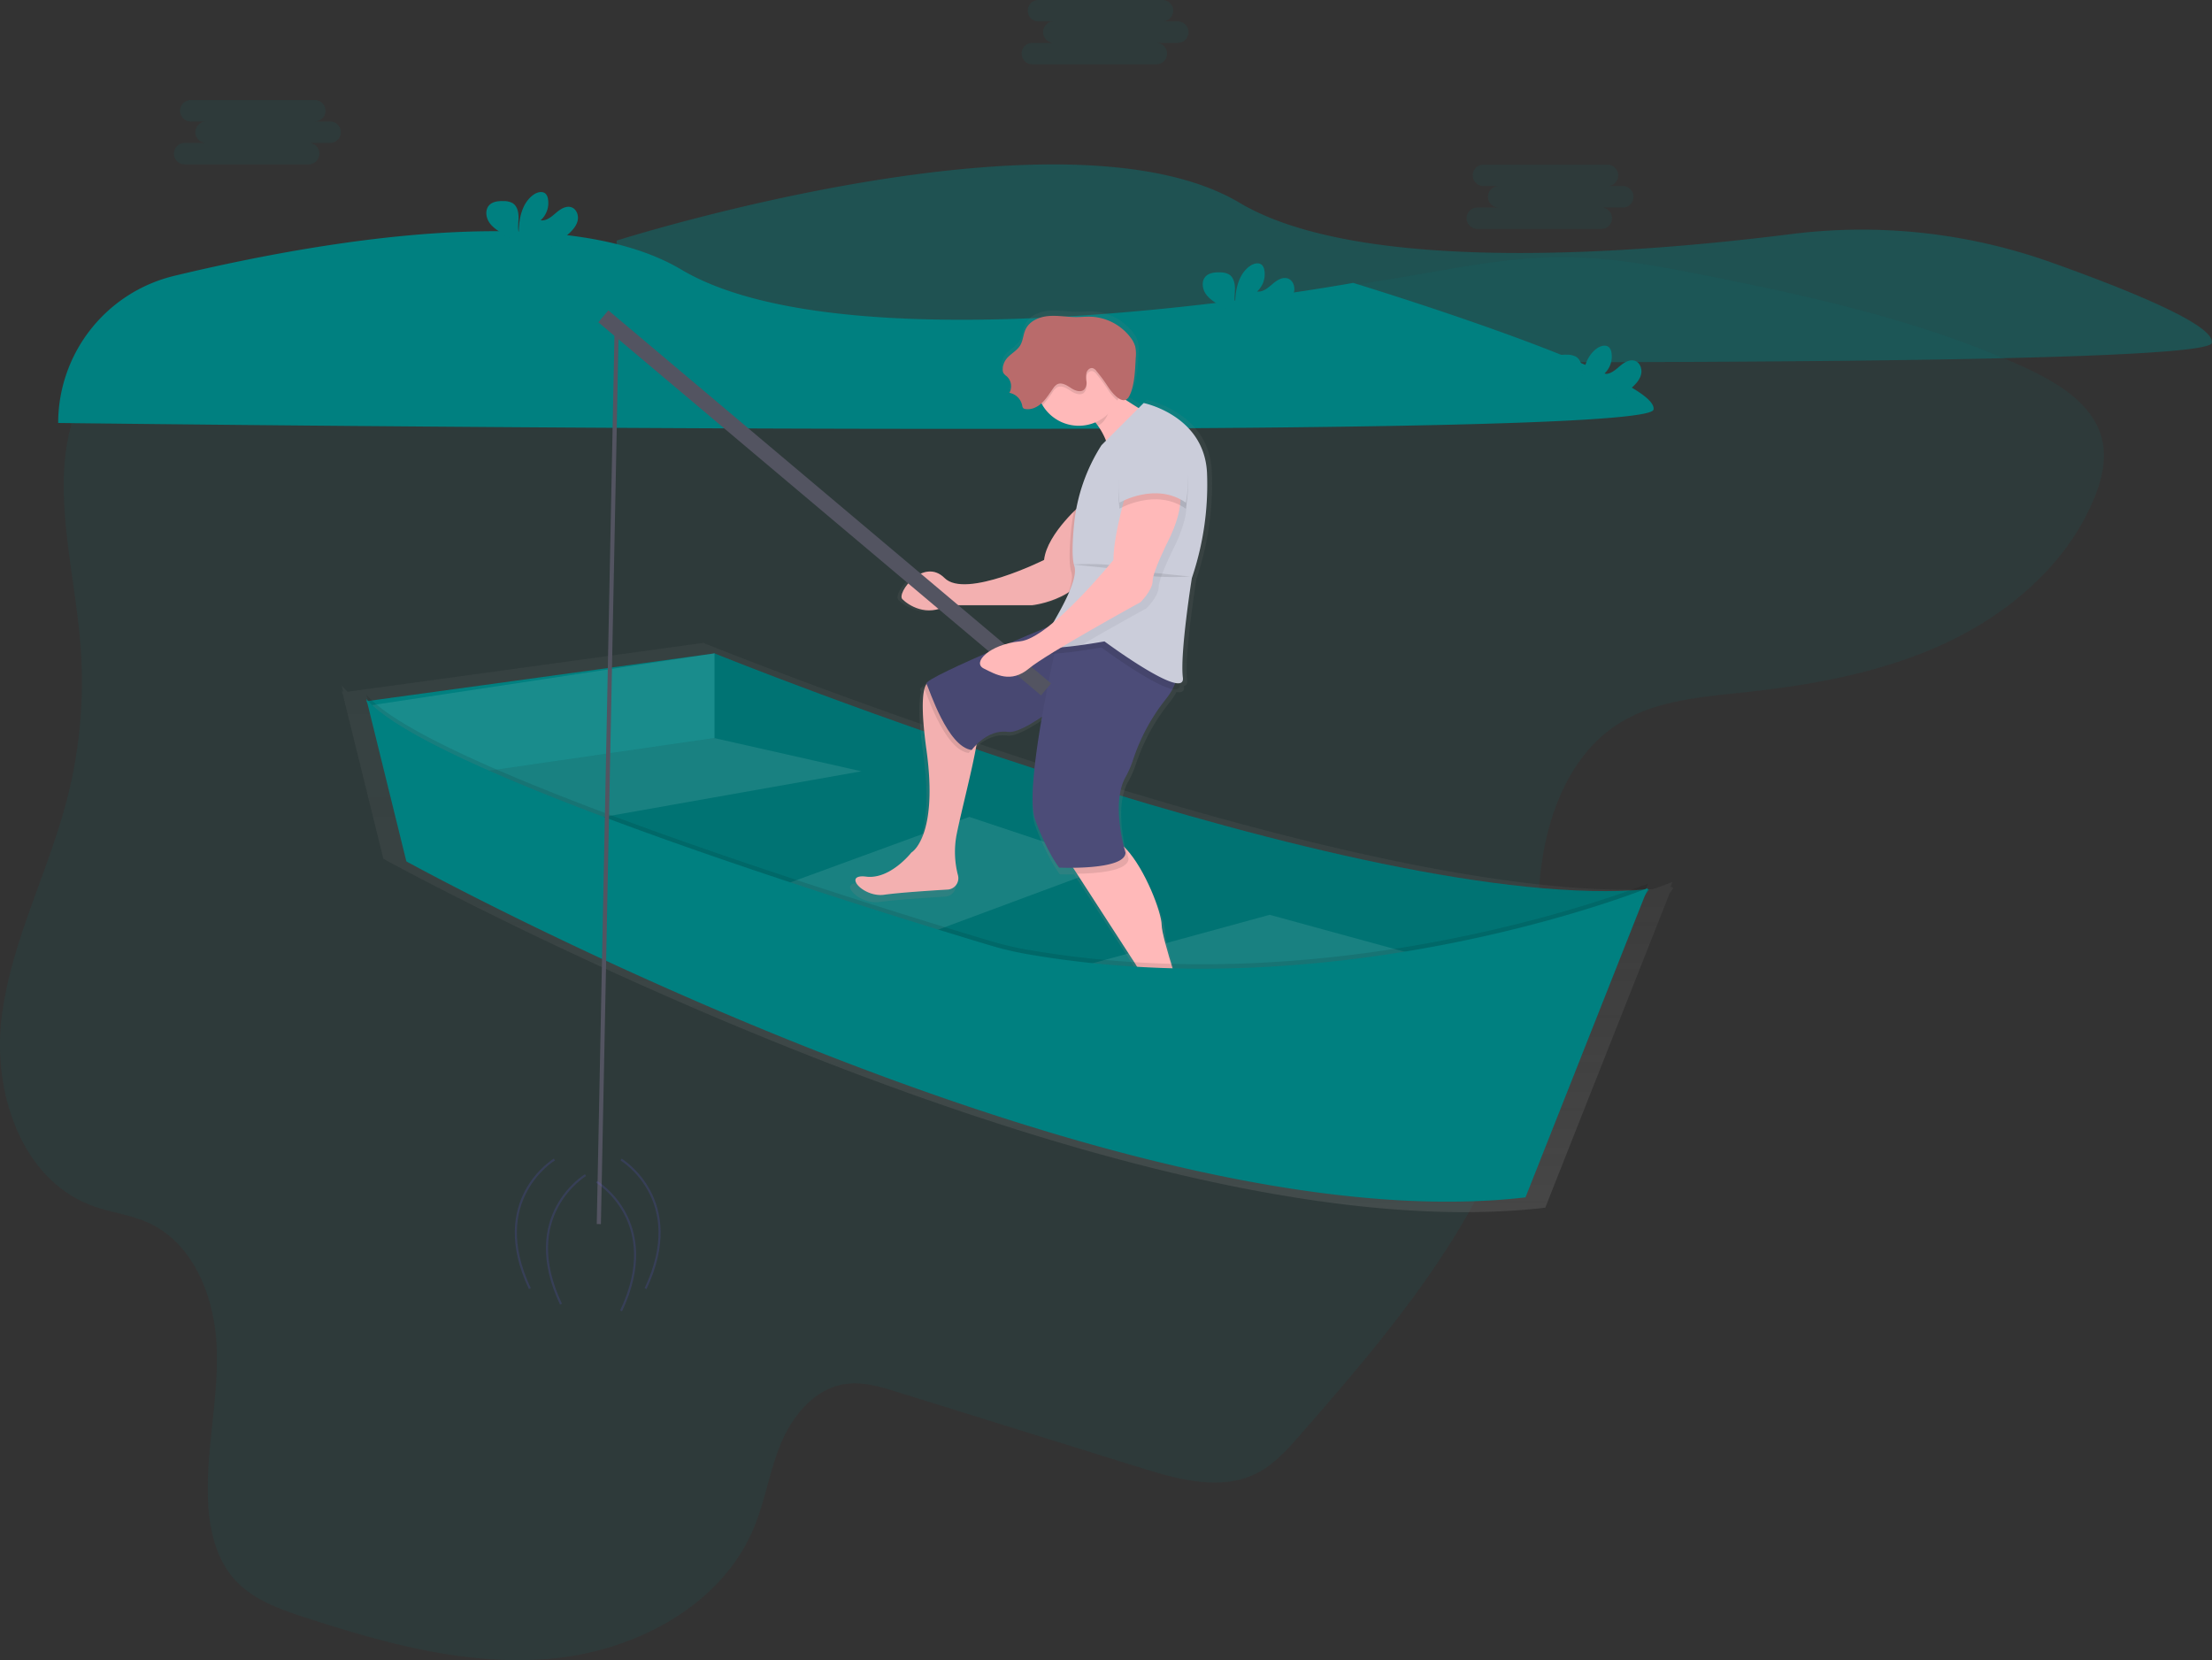 <svg xmlns="http://www.w3.org/2000/svg" xmlns:xlink="http://www.w3.org/1999/xlink" width="1064.62" height="798.95" viewBox="0 0 1064.62 798.95" role="img" artist="Katerina Limpitsouni" source="https://undraw.co/"><rect x="0" y="0" width="1064.62" height="798.95" fill="#333333" stroke="none"/><defs><linearGradient id="9ef7ef10-53c7-4b47-a18d-df8c769a82a9-1032" x1="552.67" y1="633.88" x2="552.67" y2="359.93" gradientUnits="userSpaceOnUse"><stop offset="0" stop-color="gray" stop-opacity="0.25"/><stop offset="0.54" stop-color="gray" stop-opacity="0.12"/><stop offset="1" stop-color="gray" stop-opacity="0.1"/></linearGradient><linearGradient id="f123eb9f-f47a-40a3-adfc-57afba59094e-1033" x1="567.66" y1="564.9" x2="567.66" y2="200" xlink:href="#9ef7ef10-53c7-4b47-a18d-df8c769a82a9-1032"/></defs><title>fishing</title><path d="M109.78,236.54c-21.29,36.26-6.93,81.52-3.44,123.28a226.69,226.69,0,0,1-6.57,76C90.59,471,73,504,68.5,540s9.4,78.42,43.93,90.94c8.57,3.11,17.84,4.16,26.18,7.84,22.62,10,32.65,36.76,33.42,61.18s-5.31,48.71-4.21,73.12c.62,13.74,3.89,28.09,13.34,38.2,8.69,9.29,21.33,13.74,33.5,17.7,38.48,12.53,78.66,23.61,119,19.74s81.23-25.69,96.73-62.6c5.61-13.36,7.69-28,13.33-41.32s16.32-26.11,30.84-28.2c8.48-1.22,17,1.36,25.18,3.9L617,757c18,5.61,38.2,11.09,55.1,2.78,8.69-4.28,15.28-11.71,21.62-19,50.1-57.25,102.3-119.34,111.47-194.41,3.23-26.45.86-53.36,4.45-79.76s14.58-53.75,37.39-68c17.59-11,39.36-12.65,60.08-14.87,33.54-3.6,67.29-9.7,97.71-24.07s57.49-37.82,70.44-68.52c3.83-9.08,6.4-19.13,4.24-28.72-3.86-17.11-21.07-27.59-37.2-35-48.24-22-100.56-33.78-152.67-44.15-23.9-4.76-48-9.27-72.42-9-21.11.22-42,4-62.79,7.59C576.38,212.48,384,231.81,205.31,194.49,167.84,186.66,130.19,201.77,109.78,236.54Z" transform="translate(-67.69 -50.53)" fill="#008080" opacity="0.1"/><path d="M364.47,166.32s215.24-68.53,299.83-18.2c58.18,34.61,189.28,24.66,265.49,15.06a271.53,271.53,0,0,1,125,13.58c38.57,13.74,79.12,30.33,77.42,38.82C1129,231.64,364.47,222,364.47,222Z" transform="translate(-67.69 -50.53)" fill="#008080" opacity="0.4"/><path d="M873.12,477.77l-.8.07.25-.62-1,.41,1-2.63s-3.25,1.31-9.27,3.45C715.49,485.34,406.2,359.93,406.2,359.93L235,383.44a36.06,36.06,0,0,1-2.82-2.95l.76,3.09q-.4-.44-.76-.87l.27,1.08-.27,0,.42.58,19.59,79.46S601.31,656.19,811.42,631.74l59.81-151.16Z" transform="translate(-67.69 -50.53)" fill="url(#9ef7ef10-53c7-4b47-a18d-df8c769a82a9-1032)"/><path d="M411.59,365S723.2,491.32,861.34,478.47L769.25,615.54l-333-103.87L273.45,437.78l76-51.4Z" transform="translate(-67.69 -50.53)" fill="#008080"/><path d="M411.59,365S723.2,491.32,861.34,478.47L769.25,615.54l-333-103.87L273.45,437.78l76-51.4Z" transform="translate(-67.69 -50.53)" opacity="0.1"/><polygon points="331.58 352.45 414.57 371.19 245.38 401.17 205.76 365.83 331.58 352.45" fill="#fff" opacity="0.1"/><polygon points="368.52 429.01 466.51 393.14 535.58 416.16 414.57 461.14 368.52 429.01" fill="#fff" opacity="0.1"/><polygon points="503.45 469.7 611.07 440.26 706.91 466.49 605.18 500.76 503.45 469.7" fill="#fff" opacity="0.1"/><polygon points="176.31 337.46 343.9 314.44 343.9 355.13 203.62 375.47 176.31 337.46" fill="#008080"/><polygon points="177.38 339.6 343.9 314.44 343.9 355.13 203.62 375.47 177.38 339.6" fill="#fff" opacity="0.1"/><path d="M95.69,254.13a72.91,72.91,0,0,1,56-70.88c69.73-16.73,186.67-37,243.87-3,84.6,50.33,323.39,6.42,323.39,6.42s147.77,45,144.56,61-767.79,6.42-767.79,6.42Z" transform="translate(-67.69 -50.53)" fill="#008080"/><path d="M686.42,197.1c1.84-1.71,3.57-3.73,4.1-6.19s-.52-5.41-2.87-6.31c-2.63-1-5.45.82-7.58,2.66s-4.58,3.95-7.37,3.56a11.23,11.23,0,0,0,3.47-10.51,4.39,4.39,0,0,0-1-2.13c-1.46-1.56-4.11-.89-5.86.34-5.57,3.92-7.12,11.48-7.15,18.29-.56-2.46-.09-5-.1-7.53s-.7-5.31-2.83-6.66a8.52,8.52,0,0,0-4.31-1c-2.5-.09-5.29.16-7,2-2.12,2.27-1.57,6.09.27,8.6s4.66,4.07,7.25,5.8a16.07,16.07,0,0,1,5.18,4.94,4.89,4.89,0,0,1,.38.88h15.69A43.73,43.73,0,0,0,686.42,197.1Z" transform="translate(-67.69 -50.53)" fill="#008080"/><path d="M341.62,162.83c1.84-1.71,3.57-3.73,4.1-6.19s-.52-5.41-2.87-6.31c-2.63-1-5.45.82-7.58,2.66s-4.58,3.95-7.37,3.56A11.23,11.23,0,0,0,331.37,146a4.39,4.39,0,0,0-1-2.13c-1.46-1.56-4.11-.89-5.86.34-5.57,3.92-7.12,11.48-7.15,18.29-.56-2.46-.09-5-.1-7.53s-.7-5.31-2.83-6.66a8.52,8.52,0,0,0-4.31-1c-2.5-.09-5.29.16-7,2-2.12,2.27-1.57,6.09.27,8.6s4.66,4.07,7.25,5.8a16.07,16.07,0,0,1,5.18,4.94,4.89,4.89,0,0,1,.38.88h15.69A43.73,43.73,0,0,0,341.62,162.83Z" transform="translate(-67.69 -50.53)" fill="#008080"/><path d="M853.47,236.72c1.84-1.71,3.57-3.73,4.1-6.19s-.52-5.41-2.87-6.31c-2.63-1-5.45.82-7.58,2.66s-4.58,3.95-7.37,3.56a11.23,11.23,0,0,0,3.47-10.51,4.39,4.39,0,0,0-1-2.13c-1.46-1.56-4.11-.89-5.86.34-5.57,3.92-7.12,11.48-7.15,18.29-.56-2.46-.09-5-.1-7.53s-.7-5.31-2.83-6.66a8.52,8.52,0,0,0-4.31-1c-2.5-.09-5.29.16-7,2-2.12,2.27-1.57,6.09.27,8.6s4.66,4.07,7.25,5.8a16.07,16.07,0,0,1,5.18,4.94,4.89,4.89,0,0,1,.38.88h15.69A43.73,43.73,0,0,0,853.47,236.72Z" transform="translate(-67.69 -50.53)" fill="#008080"/><path d="M656.68,558c-10-9.87-17.91-21.59-22.09-34.95-3.21-10.29-6.08-20.34-6.08-23.59,0-5.69-7.91-27.1-17.68-37.42-.34-.36-.69-.71-1-1-1.7-6.72-5.09-23.67.79-34.19a48.63,48.63,0,0,0,3.59-8.05,95.56,95.56,0,0,1,16-29.75,35.58,35.58,0,0,0,3.74-5.49c2.45.42,3.89-.26,3.59-2.67,0-.09,0-.18,0-.27,1.13-.26,1.72-1.08,1.52-2.69-1.49-11.86,4.48-48.93,4.48-48.93A142.15,142.15,0,0,0,650.92,277c-1.49-28.17-31.36-34.1-31.36-34.1l-2.47,2.45c-2-1.23-4.24-2.61-6.51-4.07a3.75,3.75,0,0,0,2-2.07c2.59-5.37,2.72-12.73,3.09-18.55a17.52,17.52,0,0,0-.26-5.63,13.07,13.07,0,0,0-2.28-4.35,26.05,26.05,0,0,0-19.57-10.27c-2.48-.1-5,.16-7.43.16-4.56,0-9.12-.88-13.66-.5s-9.34,2.38-11.35,6.45c-1.26,2.55-1.27,5.62-2.76,8-1.72,2.79-5.07,4.21-7,6.86a8.56,8.56,0,0,0-1.63,5,3.47,3.47,0,0,0,.35,1.69,6.69,6.69,0,0,0,1.67,1.62,6.55,6.55,0,0,1,1.28,8.1,8,8,0,0,1,6.34,6.13,2.53,2.53,0,0,0,.54,1.41,1.91,1.91,0,0,0,1,.42c2.91.5,5.85-.87,8.05-2.84.18.33.35.65.55,1a21,21,0,0,0,26.14,8.4q.62.78,1.22,1.61a33.84,33.84,0,0,1,4.06,7.43l-2.3,2.28a89.89,89.89,0,0,0-5.45,9.86,87.68,87.68,0,0,0-8.12,22.56c-5.42,5.36-13.8,15-14.8,23.92,0,0-38.83,19.28-49.28,8.9s-23.89,7.41-20.91,10.38,11.95,8.9,22.4,3H564.3a47.36,47.36,0,0,0,18-6.27c-.74,2-1.66,4.07-2.68,6.18-1.57,3-3.26,6-4.84,8.69-.87.71-1.73,1.4-2.59,2.06-5.35,2.21-12.08,5-19.07,8a30.1,30.1,0,0,0-10.76,4.62c-16.14,7-30.75,13.82-30.32,15.24-1.08.71-1.64,1.24-1.49,1.52s.28.62.49,1.14c-1.15,4.23-1.37,12.88,1,30,6,43-7.47,50.41-7.47,50.41s-10.45,13.34-22.4,11.86-1.49,10.38,9,8.9c7.05-1,22.27-2,31.41-2.55a5.61,5.61,0,0,0,5.09-7,45,45,0,0,1-.66-20.07c2.25-11.16,7.88-32.4,9.89-44.13l0-.13c3-3,8.59-7.13,15.48-6.15,3.59.51,10-2.84,16.88-7.44-3.6,20.49-6.35,42.5-3.44,50.44,6,16.31,11.95,23.72,11.95,23.72s2.87.13,6.9.08l1.93,3,27,41.44s23.89,34.1,1.49,38.55c0,0-17.92,4.45-10.45,10.38,0,0,52.27,1.48,53.76-3C658.76,560.59,658,559.3,656.68,558Z" transform="translate(-67.69 -50.53)" fill="url(#f123eb9f-f47a-40a3-adfc-57afba59094e-1033)"/><path d="M623.9,251.8s-20.32,40.64-21.77,20.32a32.48,32.48,0,0,0-6.07-16.76,40.13,40.13,0,0,0-14.25-12.26s11.61-21.77,10.16-16c-.74,3,7.61,9.35,16,14.88C615.92,247.29,623.9,251.8,623.9,251.8Z" transform="translate(-67.69 -50.53)" fill="#ffb9b9"/><path d="M528.11,452.1a44.35,44.35,0,0,0,.64,19.65,5.48,5.48,0,0,1-4.94,6.89c-8.89.53-23.68,1.51-30.53,2.49-10.16,1.45-20.32-10.16-8.71-8.71s21.77-11.61,21.77-11.61,13.06-7.26,7.26-49.35c-2.31-16.75-2.09-25.23-1-29.36a6.61,6.61,0,0,1,1.35-2.86s0,0,0,0a2.21,2.21,0,0,1,1.16-.7,3.47,3.47,0,0,1,2.79,1s18.87,17.42,20.32,21.77c.36,1.07.1,3.85-.55,7.61C535.77,420.39,530.3,441.17,528.11,452.1Z" transform="translate(-67.69 -50.53)" fill="#ffb9b9"/><path d="M528.11,452.1a44.35,44.35,0,0,0,.64,19.65,5.48,5.48,0,0,1-4.94,6.89c-8.89.53-23.68,1.51-30.53,2.49-10.16,1.45-20.32-10.16-8.71-8.71s21.77-11.61,21.77-11.61,13.06-7.26,7.26-49.35c-2.31-16.75-2.09-25.23-1-29.36a6.61,6.61,0,0,1,1.35-2.86s0,0,0,0a2.21,2.21,0,0,1,1.16-.7,3.47,3.47,0,0,1,2.79,1s18.87,17.42,20.32,21.77c.36,1.07.1,3.85-.55,7.61C535.77,420.39,530.3,441.17,528.11,452.1Z" transform="translate(-67.69 -50.53)" opacity="0.05"/><path d="M655.84,556.61c-1.45,4.35-52.25,2.9-52.25,2.9-7.26-5.81,10.16-10.16,10.16-10.16,21.77-4.35-1.45-37.74-1.45-37.74L586,471l-5.67-8.78s7.26-10.16,20.32-8.71c3,.33,6.07,2.39,8.94,5.46,9.49,10.1,17.19,31.06,17.19,36.63,0,3.18,2.79,13,5.91,23.09,4.06,13.08,11.79,24.54,21.47,34.21C655.47,554.25,656.2,555.52,655.84,556.61Z" transform="translate(-67.69 -50.53)" fill="#ffb9b9"/><path d="M537.72,408.91a25.37,25.37,0,0,0-3.8,4c-10.7-1.34-18.93-24.85-21.29-30.81-.2-.51-.36-.89-.48-1.12s.51-.91,1.83-1.74c0,0,0,0,0,0l1.16-.7a3.47,3.47,0,0,1,2.79,1s18.87,17.42,20.32,21.77C538.63,402.38,538.37,405.15,537.72,408.91Z" transform="translate(-67.69 -50.53)" opacity="0.1"/><path d="M583.26,347.6s-71.12,29-69.67,31.93,10.16,30.48,21.77,31.93c0,0,7.26-10.16,17.42-8.71s43.54-29,43.54-29l23.22-17.42Z" transform="translate(-67.69 -50.53)" fill="#4c4c78"/><path d="M583.26,347.6s-71.12,29-69.67,31.93,10.16,30.48,21.77,31.93c0,0,7.26-10.16,17.42-8.71s43.54-29,43.54-29l23.22-17.42Z" transform="translate(-67.69 -50.53)" opacity="0.05"/><path d="M610.84,463.71c0,6.05-15.4,7.2-24.81,7.33l-5.67-8.78s7.26-10.16,20.32-8.71c3,.33,6.07,2.39,8.94,5.46C610.28,461.9,610.84,463.71,610.84,463.71Z" transform="translate(-67.69 -50.53)" opacity="0.1"/><path d="M577.46,354.86s-17.42,74-11.61,90,11.61,23.22,11.61,23.22,31.93,1.45,31.93-7.26c0,0-7.26-23.22,0-36.29a47.79,47.79,0,0,0,3.49-7.88,93.76,93.76,0,0,1,15.51-29.13c3.53-4.36,6.23-9.29,5.67-13.79C632.61,362.11,577.46,354.86,577.46,354.86Z" transform="translate(-67.69 -50.53)" fill="#4c4c78"/><path d="M589.07,292.44S571.65,307,570.2,320c0,0-37.74,18.87-47.9,8.71S499.08,336,502,338.89s11.61,8.71,21.77,2.9H564.4s27.58-2.9,29-24.67S589.07,292.44,589.07,292.44Z" transform="translate(-67.69 -50.53)" fill="#ffb9b9"/><path d="M589.07,292.44S571.65,307,570.2,320c0,0-37.74,18.87-47.9,8.71S499.08,336,502,338.89s11.61,8.71,21.77,2.9H564.4s27.58-2.9,29-24.67S589.07,292.44,589.07,292.44Z" transform="translate(-67.69 -50.53)" opacity="0.05"/><path d="M604.31,240.92c-.26.94.39-.87,0,0-2.12,4.8-3.38,12.44-8.24,14.44a40.13,40.13,0,0,0-14.25-12.26s11.61-21.77,10.16-16C591.23,230.09,596,235.39,604.31,240.92Z" transform="translate(-67.69 -50.53)" opacity="0.1"/><path d="M607.21,235.11a20.32,20.32,0,1,1-20.32-20.32A20.19,20.19,0,0,1,607.21,235.11Z" transform="translate(-67.69 -50.53)" fill="#ffb9b9"/><path d="M596.33,267.77l20.32-20.32s29,5.81,30.48,33.38a140.05,140.05,0,0,1-7.26,50.8s-5.81,36.29-4.35,47.9-37.74-17.42-37.74-17.42-31.93,5.81-30.48,1.45,18.87-29,16-37.74c-1.25-3.75-.89-12.06-.07-20.32a86.21,86.21,0,0,1,13.13-37.74Z" transform="translate(-67.69 -50.53)" opacity="0.1"/><path d="M641.32,328.73S635.52,365,637,376.63s-37.74-17.42-37.74-17.42-5,.91-11,1.74c-9.07,1.26-20.36,2.34-19.49-.29a13,13,0,0,1,.83-1.79c3.79-7.16,17.77-28.09,15.14-36-1.25-3.74-.89-12.06-.07-20.32a86.3,86.3,0,0,1,13.14-37.74l20.32-20.32s29,5.81,30.48,33.38A140.05,140.05,0,0,1,641.32,328.73Z" transform="translate(-67.69 -50.53)" fill="#cbcdda"/><path d="M607.21,235.11a20.19,20.19,0,0,1-1.71,8.17,21.29,21.29,0,0,1-4.43-5,81.63,81.63,0,0,0-5.66-7.72,3.86,3.86,0,0,0-1.76-1.38c-1.34-.38-2.7.84-3.08,2.19a12.54,12.54,0,0,0,0,4.17,4.84,4.84,0,0,1-1.09,3.92c-1.73,1.61-4.53.49-6.5-.83s-4.44-2.79-6.53-1.68a6.08,6.08,0,0,0-1.92,1.93,49.56,49.56,0,0,1-5.07,6.68,20.32,20.32,0,1,1,37.74-10.45Z" transform="translate(-67.69 -50.53)" opacity="0.1"/><path d="M614.31,222.78a17.26,17.26,0,0,0-.25-5.51,12.83,12.83,0,0,0-2.21-4.25,25.27,25.27,0,0,0-19-10.06c-2.41-.09-4.81.16-7.22.16-4.43,0-8.86-.86-13.28-.49s-9.08,2.33-11,6.31c-1.22,2.5-1.23,5.5-2.68,7.87-1.67,2.73-4.93,4.12-6.8,6.72a8.42,8.42,0,0,0-1.58,4.89,3.42,3.42,0,0,0,.34,1.65,6.53,6.53,0,0,0,1.62,1.58,6.44,6.44,0,0,1,1.24,7.93,7.76,7.76,0,0,1,6.16,6,2.49,2.49,0,0,0,.52,1.38,1.85,1.85,0,0,0,1,.41c2.91.51,5.87-.93,8-2.95s3.69-4.6,5.4-7a5.93,5.93,0,0,1,1.91-1.93c2.09-1.11,4.55.38,6.52,1.69s4.78,2.43,6.51.81a4.81,4.81,0,0,0,1.09-3.91,12.36,12.36,0,0,1,0-4.17c.38-1.35,1.73-2.57,3.08-2.19a3.79,3.79,0,0,1,1.74,1.39,81,81,0,0,1,5.67,7.72c1.88,2.91,7.5,9.8,10.24,4.09C613.83,235.68,614,228.47,614.31,222.78Z" transform="translate(-67.69 -50.53)" fill="#b96b6b"/><path d="M584,322.2s21.77-1.45,27.58,2.9,29,2.9,29,2.9" transform="translate(-67.69 -50.53)" opacity="0.1"/><path d="M632.61,314.22s-7.26,14.51-7.26,18.87-5.81,10.16-5.81,10.16-16.4,9-31.31,17.71c-9.07,1.26-20.36,2.34-19.49-.29a13,13,0,0,1,.83-1.79c15.47-9.42,36.91-36,36.91-36,0-13.06,7.26-36.29,7.26-36.29s17.42-8.71,23.22,0S632.61,314.22,632.61,314.22Z" transform="translate(-67.69 -50.53)" opacity="0.05"/><path d="M244,384.77l19.27,78.17S599.52,648.2,801.91,624.64l58.9-148.85s-145.16,58.68-299.2,31.7a153,153,0,0,1-17.48-4.17C498.1,489.54,274.71,421.24,244,384.77Z" transform="translate(-67.69 -50.53)" opacity="0.1"/><path d="M244,386.91l19.27,78.17s336.24,185.25,538.63,161.7l58.9-148.85s-145.16,58.68-299.2,31.7a153,153,0,0,1-17.48-4.17C498.1,491.68,274.71,423.38,244,386.91Z" transform="translate(-67.69 -50.53)" fill="#008080"/><rect x="460.85" y="153.18" width="7.5" height="278.65" transform="translate(-126.14 408.8) rotate(-49.88)" fill="#535461"/><path d="M610.84,283.74S603.58,307,603.58,320c0,0-30.48,37.74-45,39.19s-23.22,10.16-17.42,13.06,13.06,7.26,21.77,0,53.7-31.93,53.7-31.93,5.81-5.81,5.81-10.16,7.26-18.87,7.26-18.87,10.16-18.87,4.35-27.58S610.84,283.74,610.84,283.74Z" transform="translate(-67.69 -50.53)" fill="#ffb9b9"/><path d="M628.26,260.51s-26.13-2.9-21.77,34.83c0,0,17.42-10.16,31.93,0C638.42,295.35,644.22,267.77,628.26,260.51Z" transform="translate(-67.69 -50.53)" opacity="0.1"/><path d="M628.26,257.61s-26.13-2.9-21.77,34.83c0,0,17.42-10.16,31.93,0C638.42,292.44,644.22,264.87,628.26,257.61Z" transform="translate(-67.69 -50.53)" fill="#cbcdda"/><line x1="296.78" y1="158.86" x2="288.21" y2="589.1" fill="none" stroke="#535461" stroke-miterlimit="10" stroke-width="2"/><path d="M334.49,608.57s-32.12,19.27-11.78,62.11" transform="translate(-67.69 -50.53)" fill="none" stroke="#6c63ff" stroke-miterlimit="10" opacity="0.15"/><path d="M349.48,616.07s-32.12,19.27-11.78,62.11" transform="translate(-67.69 -50.53)" fill="none" stroke="#6c63ff" stroke-miterlimit="10" opacity="0.15"/><path d="M366.61,608.57s32.12,19.27,11.78,62.11" transform="translate(-67.69 -50.53)" fill="none" stroke="#6c63ff" stroke-miterlimit="10" opacity="0.15"/><path d="M354.83,619.28s32.12,19.27,11.78,62.11" transform="translate(-67.69 -50.53)" fill="none" stroke="#6c63ff" stroke-miterlimit="10" opacity="0.15"/><path d="M226.57,109H219.2a5.16,5.16,0,0,0,0-10.32H159.52a5.16,5.16,0,1,0,0,10.32h7.37a5.16,5.16,0,0,0,0,10.32H156.57a5.16,5.16,0,0,0,0,10.32h59.68a5.16,5.16,0,0,0,0-10.32h10.32a5.16,5.16,0,1,0,0-10.32Z" transform="translate(-67.69 -50.53)" fill="#008080" opacity="0.1"/><path d="M634.55,60.84h-7.37a5.16,5.16,0,0,0,0-10.32H567.5a5.16,5.16,0,1,0,0,10.32h7.37a5.16,5.16,0,1,0,0,10.32H564.56a5.16,5.16,0,1,0,0,10.32h59.68a5.16,5.16,0,0,0,0-10.32h10.32a5.16,5.16,0,1,0,0-10.32Z" transform="translate(-67.69 -50.53)" fill="#008080" opacity="0.1"/><path d="M848.72,140.08h-7.37a5.16,5.16,0,1,0,0-10.32H781.67a5.16,5.16,0,1,0,0,10.32H789a5.16,5.16,0,0,0,0,10.32H778.72a5.16,5.16,0,1,0,0,10.32h59.68a5.16,5.16,0,1,0,0-10.32h10.32a5.16,5.16,0,0,0,0-10.32Z" transform="translate(-67.69 -50.53)" fill="#008080" opacity="0.1"/></svg>